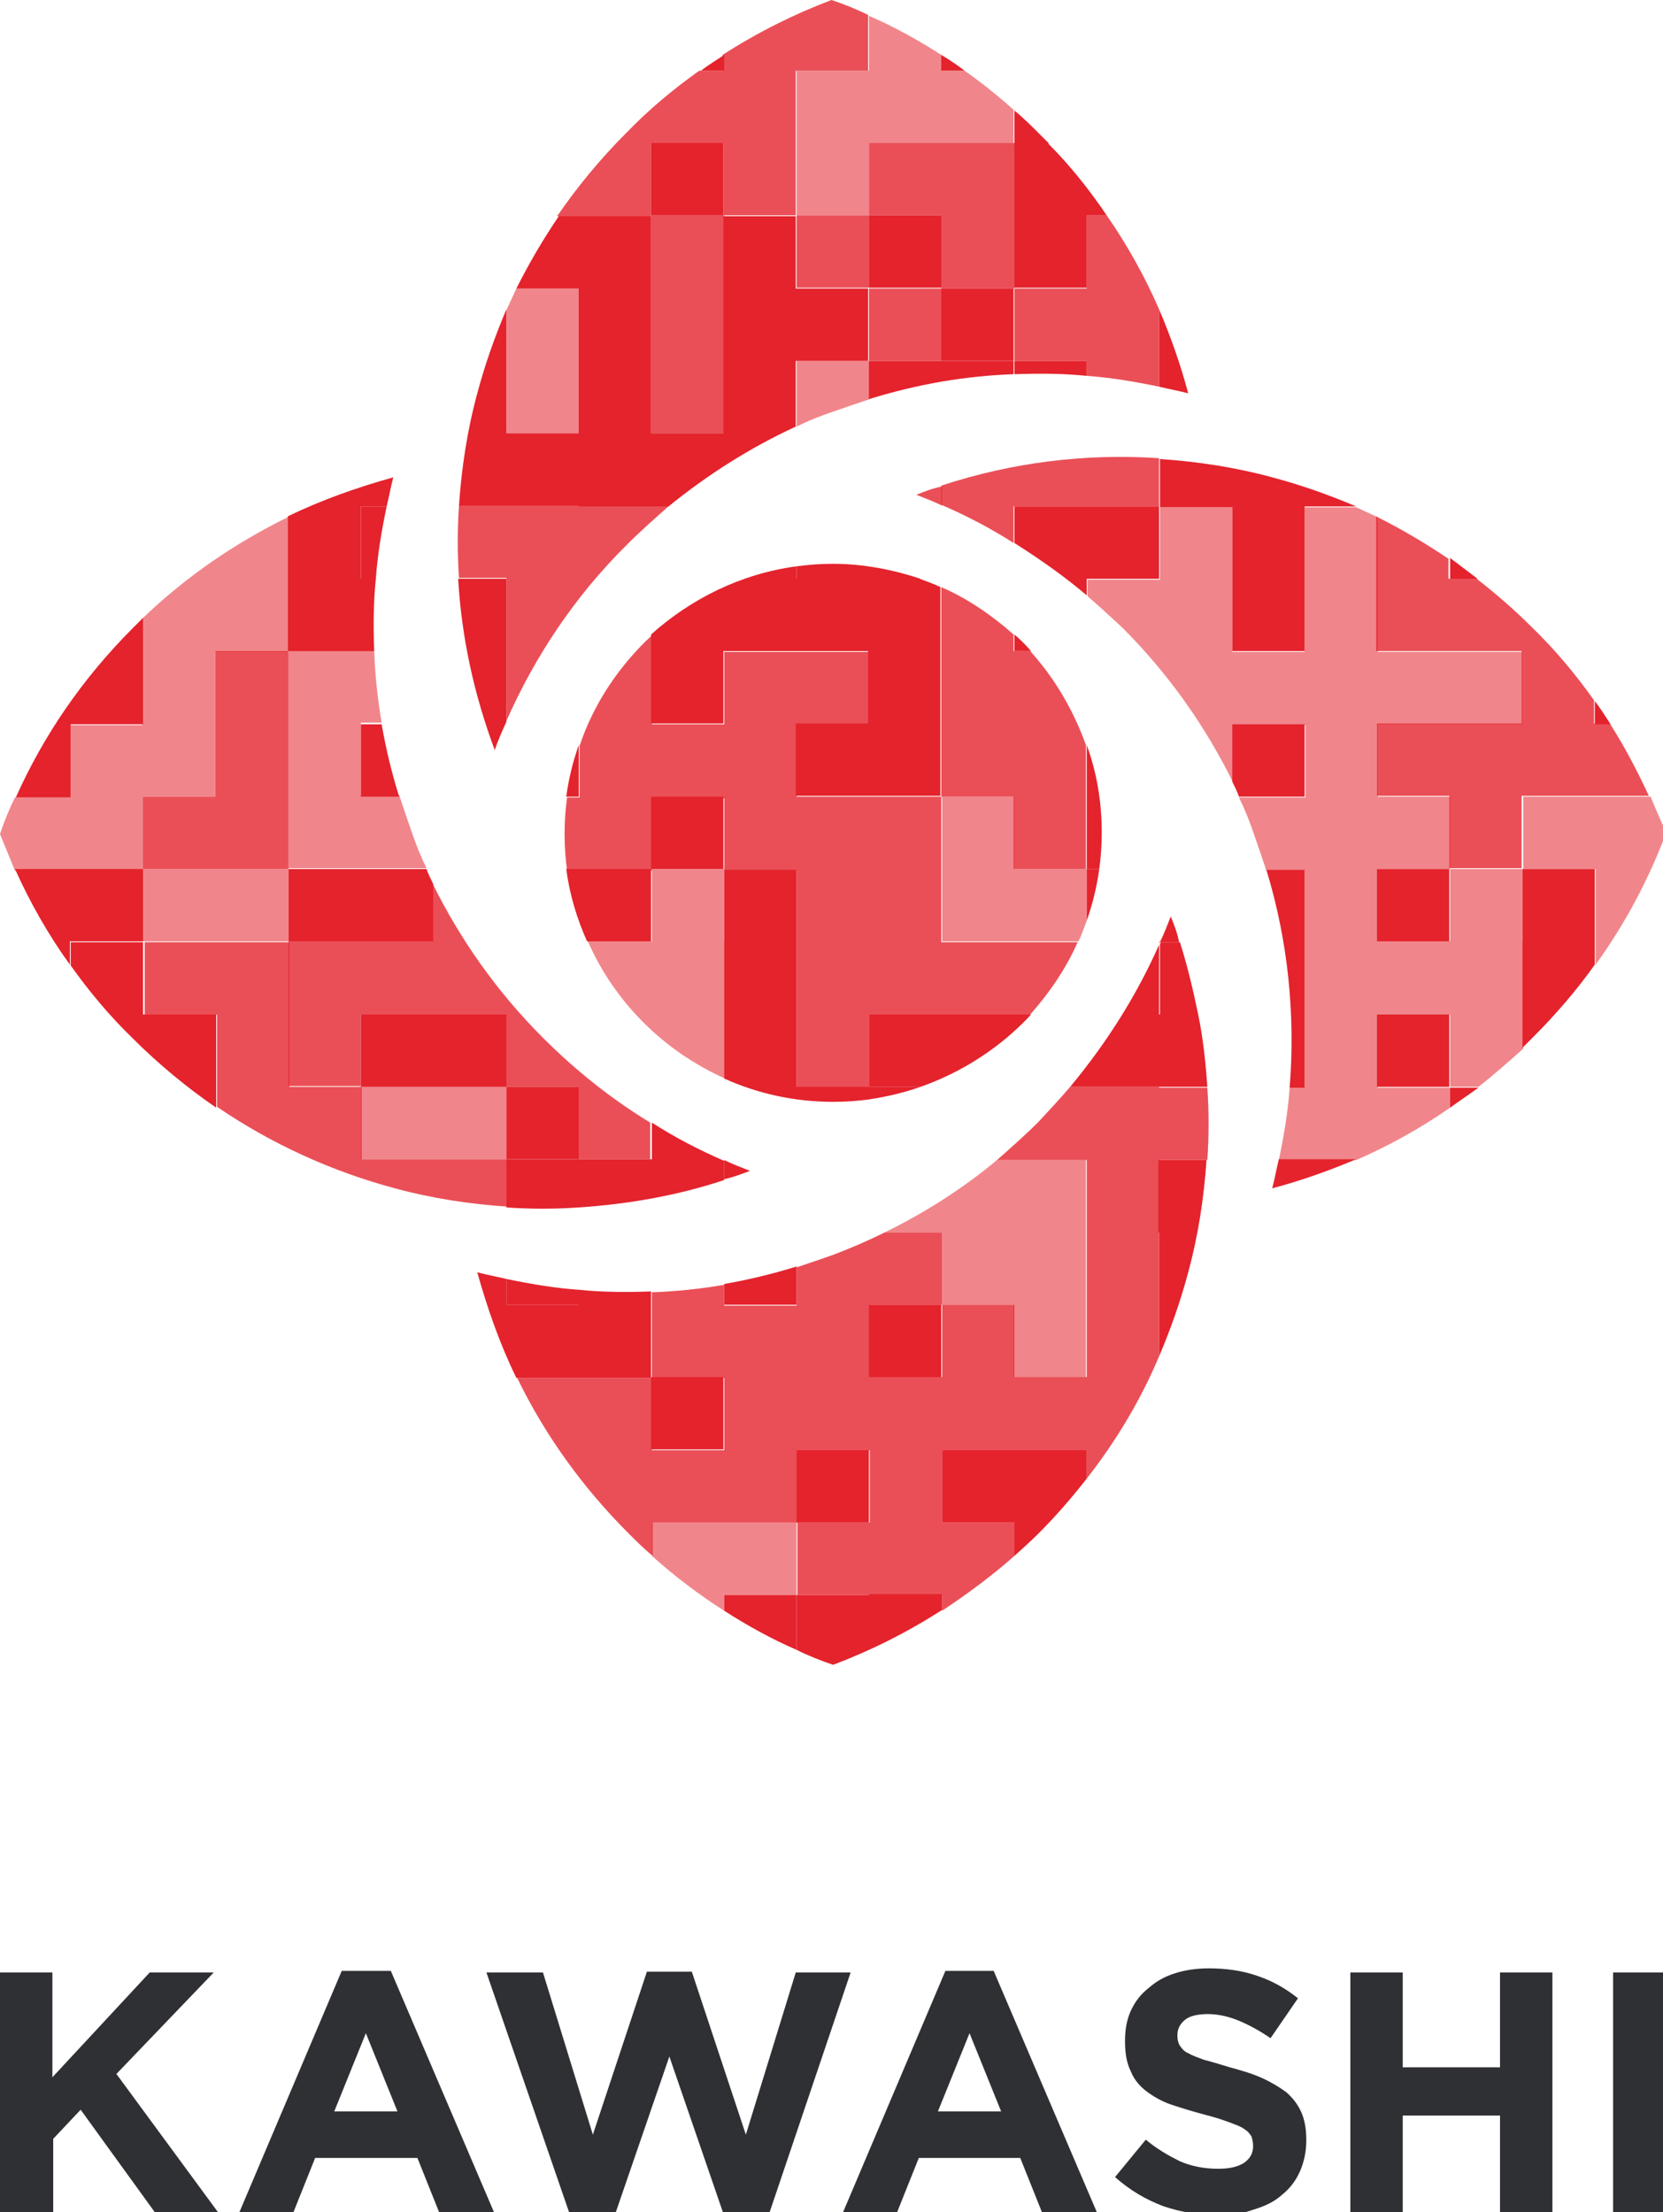 <?xml version="1.0" encoding="utf-8"?>
<!-- Generator: Adobe Illustrator 21.1.0, SVG Export Plug-In . SVG Version: 6.00 Build 0)  -->
<svg version="1.1" id="レイヤー_1" xmlns="http://www.w3.org/2000/svg" xmlns:xlink="http://www.w3.org/1999/xlink" x="0px"
	 y="0px" viewBox="0 0 200 266" style="enable-background:new 0 0 200 266;" xml:space="preserve">
<style type="text/css">
	.st0{opacity:0.8;fill:#E4232D;}
	.st1{fill:#E4232D;}
	.st2{opacity:0.55;fill:#E4232D;}
	.st3{opacity:0.51;fill:#E4232D;}
	.st4{fill:#2F3034;}
</style>
<path class="st0" d="M60.9,139.4h-8.7h-8.7v-8.7h-8.7V122v-8.7h-8.7h-8.7v8.7h8.7v8.7v2.4c6.6,4.5,13.9,7.8,21.4,9.8
	c4.4,1.2,9,1.9,13.5,2.2V139.4z"/>
<polygon class="st1" points="60.9,130.7 60.9,122 52.1,122 43.4,122 43.4,130.7 52.1,130.7 "/>
<polygon class="st0" points="34.7,104.5 34.7,95.8 34.7,87.1 34.7,78.3 25.9,78.3 25.9,87.1 25.9,95.8 17.2,95.8 17.2,104.5 
	25.9,104.5 "/>
<rect x="60.9" y="130.7" class="st1" width="8.7" height="8.7"/>
<path class="st1" d="M43.4,95.8H48c-0.9-2.9-1.6-5.8-2.1-8.7h-2.5V95.8z"/>
<path class="st1" d="M8.5,87.1h8.7v-8.7v-4.1c-0.4,0.4-0.8,0.8-1.2,1.2c-6.1,6.1-10.8,13-14.1,20.4h6.6V87.1z"/>
<path class="st1" d="M34.7,78.3h8.7H45c-0.1-2.9-0.1-5.8,0.2-8.7h-1.8v-8.7h3.1c0.3-1.2,0.5-2.4,0.8-3.5c-4.3,1.2-8.6,2.7-12.7,4.7
	v7.5V78.3z"/>
<path class="st1" d="M69.6,139.4v5.8c5.9-0.4,11.8-1.4,17.5-3.3v-2.3c-3-1.3-5.9-2.8-8.7-4.6v4.4H69.6z"/>
<path class="st1" d="M17.2,113.2v-8.7H8.5H1.8c1.8,4,4,7.9,6.6,11.5v-2.8H17.2z"/>
<path class="st1" d="M34.7,104.5v8.7h8.7h8.7v-6.9c-0.3-0.6-0.6-1.2-0.8-1.8h-7.9H34.7z"/>
<path class="st1" d="M148.2,60.9v8.7v8.7h8.7v-8.7v-8.7h6.2c-3.3-1.4-6.7-2.6-10.1-3.5c-4.4-1.2-9-1.9-13.5-2.2v5.8H148.2z"/>
<path class="st1" d="M191.8,104.5h-8.7v8.7v8.7v4.1c0.4-0.4,0.8-0.8,1.2-1.2c2.8-2.8,5.3-5.7,7.5-8.8v-2.8V104.5z"/>
<path class="st1" d="M174.4,133.2c1.1-0.8,2.3-1.6,3.4-2.4h-3.4V133.2z"/>
<path class="st0" d="M110.2,59.5c1,0.4,2.1,0.8,3.1,1.3v-2.3C112.2,58.7,111.2,59.1,110.2,59.5z"/>
<polygon class="st1" points="177.7,69.6 174.4,67.1 174.4,69.6 "/>
<path class="st0" d="M165.6,78.3h8.7h8.7v8.7h-8.7h-8.7v8.7h8.7v8.7h8.7v-8.7h8.7h6.6c-1.4-3-2.9-5.9-4.7-8.7h-1.9v-2.8
	c-2.2-3.1-4.7-6.1-7.5-8.8c-2.1-2.1-4.3-4-6.6-5.8h-3.4v-2.4c-2.8-1.9-5.7-3.6-8.7-5.1v7.5V78.3z"/>
<path class="st1" d="M139.4,69.6v-8.7h-8.7H122v4.4c3,1.9,6,4,8.7,6.3v-2H139.4z"/>
<rect x="165.6" y="122" class="st1" width="8.7" height="8.7"/>
<path class="st1" d="M156.9,122v-8.7v-8.7h-4.6c2.6,8.5,3.5,17.4,2.8,26.2h1.8V122z"/>
<path class="st1" d="M153.8,139.4c-0.3,1.2-0.5,2.4-0.8,3.5c3.4-0.9,6.8-2.1,10.1-3.5h-6.2H153.8z"/>
<path class="st1" d="M156.9,87.1h-8.7V94c0.3,0.6,0.6,1.2,0.8,1.8h7.9V87.1z"/>
<rect x="165.6" y="104.5" class="st1" width="8.7" height="8.7"/>
<path class="st1" d="M139.4,130.7h5.8c-0.2-2.9-0.5-5.8-1.1-8.7h-4.7v-8.4c-2.7,6.1-6.3,11.8-10.7,17.1h2H139.4z"/>
<path class="st1" d="M139.4,148.2v8.7v6.2c1.4-3.3,2.6-6.7,3.5-10.1c1.2-4.4,1.9-9,2.2-13.5h-5.8V148.2z"/>
<path class="st1" d="M78.3,165.6v-8.7v-1.6c-2.9,0.1-5.8,0.1-8.7-0.2v1.8h-8.7v-3.1c-1.2-0.3-2.4-0.5-3.5-0.8
	c1.2,4.3,2.7,8.6,4.7,12.7h7.5H78.3z"/>
<path class="st2" d="M113.2,156.9h8.7v8.7h8.7v-8.7v-8.7v-8.7H122h-2.1c-4.2,3.5-8.8,6.4-13.5,8.7h6.9V156.9z"/>
<path class="st1" d="M95.8,156.9v-4.6c-2.9,0.9-5.8,1.6-8.7,2.1v2.5H95.8z"/>
<rect x="104.5" y="156.9" class="st1" width="8.7" height="8.7"/>
<path class="st1" d="M122,174.4h-8.7v8.7h8.7v4c1-0.9,2-1.8,2.9-2.7c2.1-2.1,4-4.3,5.8-6.6v-3.4H122z"/>
<rect x="78.3" y="165.6" class="st1" width="8.7" height="8.7"/>
<path class="st1" d="M140.8,110.2c-0.4,1-0.8,2.1-1.3,3.1h2.3C141.6,112.2,141.2,111.2,140.8,110.2z"/>
<path class="st2" d="M95.8,191.8v-8.7h-8.7h-8.7v4c2.8,2.5,5.7,4.7,8.7,6.6v-1.9H95.8z"/>
<rect x="95.8" y="174.4" class="st1" width="8.7" height="8.7"/>
<path class="st1" d="M104.5,191.8h-8.7v6.6c1.4,0.7,2.9,1.3,4.4,1.8c4.5-1.7,8.9-3.9,13.1-6.6v-1.9H104.5z"/>
<path class="st1" d="M104.5,43.4V48c2.9-0.9,5.8-1.6,8.7-2.1v-2.5H104.5z"/>
<rect x="113.2" y="34.7" class="st1" width="8.7" height="8.7"/>
<path class="st1" d="M60.9,69.6h-5.8c0.4,7,1.9,13.9,4.4,20.6c0.4-1.2,0.9-2.3,1.4-3.4v-8.4V69.6z"/>
<rect x="104.5" y="25.9" class="st1" width="8.7" height="8.7"/>
<path class="st2" d="M95.8,8.5v8.7v8.7h8.7v-8.7h8.7h8.7v-4c-1.9-1.7-3.9-3.3-5.9-4.7h-2.8V6.6c-2.8-1.8-5.7-3.4-8.7-4.7v6.6H95.8z"
	/>
<path class="st1" d="M122,25.9v8.7h8.7v-8.7h2.4c-2.1-3.1-4.4-6-7.1-8.7H122V25.9z"/>
<path class="st1" d="M139.4,46.5c1.2,0.3,2.4,0.5,3.5,0.8c-0.9-3.4-2.1-6.8-3.5-10.1v6.2V46.5z"/>
<path class="st1" d="M69.6,60.9h8.7h2.1c4.8-3.9,9.9-7.1,15.3-9.6v-7.9h8.7v-8.7h-8.7v-8.7h-8.7v8.7v8.7v8.7h-8.7v-8.7v-8.7v-8.7
	h-8.7h-2.4c-1.9,2.8-3.6,5.7-5.1,8.7h7.5v8.7v8.7h-8.7v-8.7v-6.2c-1.4,3.3-2.6,6.7-3.5,10.1c-1.2,4.4-1.9,9-2.2,13.5h5.8H69.6z"/>
<rect x="78.3" y="17.2" class="st1" width="8.7" height="8.7"/>
<path class="st1" d="M87.1,6.6c-0.9,0.6-1.9,1.2-2.8,1.9h2.8V6.6z"/>
<path class="st1" d="M122,43.4V45c2.9-0.1,5.8-0.1,8.7,0.2v-1.8H122z"/>
<path class="st1" d="M113.2,122h-8.7v8.7h6.2c5.1-1.8,9.7-4.8,13.3-8.7h-2H113.2z"/>
<path class="st2" d="M122,104.5v-8.7h-8.7v8.7v8.7h8.7h7.7c0.4-0.8,0.7-1.7,1-2.5v-6.2H122z"/>
<path class="st1" d="M78.3,104.5h-8.7h-1.5c0.4,3.1,1.3,6,2.5,8.7h7.7V104.5z"/>
<path class="st1" d="M95.8,130.7V122v-8.7v-8.7h-8.7v8.7v8.7v7.7c4,1.8,8.4,2.8,13.1,2.8c1.5,0,2.9-0.1,4.4-0.3v-1.5H95.8z"/>
<rect x="78.3" y="95.8" class="st1" width="8.7" height="8.7"/>
<path class="st1" d="M124,78.3c-0.6-0.7-1.3-1.4-2-2v2H124z"/>
<path class="st1" d="M95.8,69.6v-1.5C89.1,69,83.1,72,78.3,76.3v2v8.7h8.7v-8.7h8.7h8.7v8.7h-8.7v8.7h8.7h8.7v-8.7v-8.7v-7.7
	c-0.8-0.4-1.7-0.7-2.5-1h-6.2H95.8z"/>
<path class="st1" d="M69.6,89.6c-0.7,2-1.2,4-1.5,6.2h1.5V89.6z"/>
<path class="st1" d="M130.7,104.5h1.5c0.2-1.4,0.3-2.9,0.3-4.4c0-3.7-0.6-7.2-1.8-10.5v6.2V104.5z"/>
<path class="st0" d="M78.3,25.9v-8.7h8.7v8.7h8.7v-8.7V8.5h8.7V1.8c-1.4-0.7-2.9-1.3-4.4-1.8c-4.5,1.7-8.9,3.9-13.1,6.6v1.9h-2.8
	c-3.1,2.2-6.1,4.7-8.8,7.5c-3.1,3.1-5.9,6.5-8.3,10h2.4H78.3z"/>
<path class="st1" d="M25.9,122h-8.7v-8.7H8.5v2.8c2.2,3.1,4.7,6.1,7.5,8.8c3.1,3.1,6.5,5.9,10,8.3v-2.4V122z"/>
<polygon class="st0" points="78.3,34.7 78.3,43.4 78.3,52.1 87.1,52.1 87.1,43.4 87.1,34.7 87.1,25.9 78.3,25.9 "/>
<path class="st1" d="M60.9,139.4v5.8c2.9,0.2,5.8,0.2,8.7,0v-5.8H60.9z"/>
<path class="st1" d="M69.6,156.9v-1.8c-2.9-0.2-5.8-0.7-8.7-1.3v3.1H69.6z"/>
<path class="st2" d="M60.9,52.1h8.7v-8.7v-8.7h-7.5c-0.4,0.9-0.8,1.7-1.2,2.6v6.2V52.1z"/>
<rect x="95.8" y="25.9" class="st0" width="8.7" height="8.7"/>
<path class="st1" d="M90.2,140.8c-1-0.4-2.1-0.8-3.1-1.3v2.3C88.1,141.6,89.1,141.2,90.2,140.8z"/>
<path class="st2" d="M17.2,104.5v-8.7h8.7v-8.7v-8.7h8.7v-8.7v-7.5c-6.3,3.1-12.2,7.1-17.5,12.2v4.1v8.7H8.5v8.7H1.8
	c-0.7,1.4-1.3,2.9-1.8,4.4c0.6,1.5,1.2,2.9,1.8,4.4h6.6H17.2z"/>
<path class="st3" d="M139.4,113.2v0.3c0.1-0.1,0.1-0.2,0.1-0.3H139.4z"/>
<path class="st1" d="M144.1,122c-0.6-2.9-1.3-5.9-2.2-8.7h-2.3c0,0.1-0.1,0.2-0.1,0.3v8.4H144.1z"/>
<polygon class="st2" points="52.1,130.7 43.4,130.7 43.4,139.4 52.1,139.4 60.9,139.4 60.9,130.7 "/>
<polygon class="st2" points="25.9,104.5 17.2,104.5 17.2,113.2 25.9,113.2 34.7,113.2 34.7,104.5 "/>
<path class="st1" d="M130.7,110.7c0.7-2,1.2-4,1.5-6.2h-1.5V110.7z"/>
<path class="st2" d="M34.7,78.3v8.7v8.7v8.7h8.7h7.9c-0.7-1.4-1.3-2.9-1.8-4.4c-0.5-1.4-1-2.9-1.5-4.4h-4.6v-8.7h2.5
	c-0.5-2.9-0.8-5.8-0.9-8.7h-1.6H34.7z"/>
<path class="st1" d="M87.1,191.8v1.9c2.8,1.8,5.7,3.4,8.7,4.7v-6.6H87.1z"/>
<path class="st1" d="M43.4,69.6h1.8c0.2-2.9,0.7-5.8,1.3-8.7h-3.1V69.6z"/>
<path class="st0" d="M60.9,69.6v8.7v8.4c3.4-7.7,8.2-15,14.6-21.3c1.6-1.6,3.3-3.1,5-4.6h-2.1h-8.7h-8.7h-5.8
	c-0.2,2.9-0.2,5.8,0,8.7H60.9z"/>
<path class="st0" d="M113.2,113.2v-8.7v-8.7h-8.7h-8.7v-8.7h8.7v-8.7h-8.7h-8.7v8.7h-8.7v-8.7v-2c-3.9,3.6-7,8.2-8.7,13.3v6.2h-1.5
	c-0.2,1.4-0.3,2.9-0.3,4.4c0,1.5,0.1,2.9,0.3,4.4h1.5h8.7v-8.7h8.7v8.7h8.7v8.7v8.7v8.7h8.7V122h8.7h8.7h2c2.3-2.6,4.3-5.5,5.7-8.7
	H122H113.2z"/>
<path class="st0" d="M43.4,113.2h-8.7v8.7v8.7h8.7V122h8.7h8.7v8.7h8.7v8.7h8.7V135c-4.6-2.8-8.9-6.2-12.9-10.2
	c-5.6-5.6-10-11.9-13.3-18.6v6.9H43.4z"/>
<path class="st2" d="M87.1,113.2v-8.7h-8.7v8.7h-7.7c3.2,7.3,9.1,13.2,16.5,16.5V122V113.2z"/>
<path class="st0" d="M130.7,60.9h8.7v-5.8c-8.8-0.6-17.7,0.5-26.2,3.3v2.3c3,1.3,5.9,2.8,8.7,4.6v-4.4H130.7z"/>
<path class="st2" d="M183.1,113.2v-8.7h-8.7v8.7h-8.7v-8.7h8.7v-8.7h-8.7v-8.7h8.7h8.7v-8.7h-8.7h-8.7v-8.7v-7.5
	c-0.9-0.4-1.7-0.8-2.6-1.2h-6.2v8.7v8.7h-8.7v-8.7v-8.7h-8.7v8.7h-8.7v2c1.4,1.2,2.8,2.5,4.2,3.8c5.6,5.6,10,11.9,13.3,18.6v-6.9
	h8.7v8.7H149c0.7,1.4,1.3,2.9,1.8,4.4c0.5,1.4,1,2.9,1.5,4.4h4.6v8.7v8.7v8.7h-1.8c-0.2,2.9-0.7,5.8-1.3,8.7h3.1h6.2
	c3.9-1.7,7.7-3.8,11.3-6.3v-2.4h-8.7V122h8.7v8.7h3.4c1.8-1.4,3.6-3,5.4-4.6V122V113.2z"/>
<path class="st0" d="M139.4,130.7h-8.7h-2c-1.2,1.4-2.5,2.8-3.8,4.2c-1.6,1.6-3.3,3.1-5,4.6h2.1h8.7v8.7v8.7v8.7H122v-8.7h-8.7v8.7
	h-8.7v-8.7h8.7v-8.7h-6.9c-2,1-4.1,1.9-6.2,2.7c-1.4,0.5-2.9,1-4.4,1.5v4.6h-8.7v-2.5c-2.9,0.5-5.8,0.8-8.7,0.9v1.6v8.7h8.7v8.7
	h-8.7v-8.7h-8.7h-7.5c3.3,6.8,7.8,13.1,13.4,18.7c0.9,0.9,1.9,1.9,2.9,2.7v-4h8.7h8.7v-8.7h8.7v8.7h-8.7v8.7h8.7h8.7v1.9
	c3-2,6-4.2,8.7-6.6v-4h-8.7v-8.7h8.7h8.7v3.4c3.6-4.6,6.5-9.5,8.7-14.7v-6.2v-8.7v-8.7h5.8c0.2-2.9,0.2-5.8,0-8.7H139.4z"/>
<path class="st1" d="M113.2,43.4v2.5c2.9-0.5,5.8-0.8,8.7-0.9v-1.6H113.2z"/>
<path class="st0" d="M130.7,34.7H122v8.7h8.7v1.8c2.9,0.2,5.8,0.7,8.7,1.3v-3.1v-6.2c-1.7-3.9-3.8-7.7-6.3-11.3h-2.4V34.7z"/>
<path class="st2" d="M95.8,43.4v7.9c1.4-0.7,2.9-1.3,4.4-1.8c1.4-0.5,2.9-1,4.4-1.5v-4.6H95.8z"/>
<path class="st1" d="M104.5,132.2c2.1-0.3,4.2-0.8,6.2-1.5h-6.2V132.2z"/>
<path class="st0" d="M113.2,87.1v8.7h8.7v8.7h8.7v-8.7v-6.2c-1.5-4.2-3.8-8.1-6.7-11.3h-2v-2c-2.6-2.3-5.5-4.3-8.7-5.7v7.7V87.1z"/>
<path class="st1" d="M95.8,69.6h8.7h6.2c-3.3-1.1-6.9-1.8-10.5-1.8c-1.5,0-2.9,0.1-4.4,0.3V69.6z"/>
<path class="st1" d="M193.7,87.1c-0.6-0.9-1.2-1.9-1.9-2.8v2.8H193.7z"/>
<path class="st2" d="M198.5,95.8h-6.6h-8.7v8.7h8.7v8.7v2.8c3.6-5,6.4-10.3,8.5-15.9C199.7,98.7,199.1,97.2,198.5,95.8z"/>
<rect x="104.5" y="34.7" class="st0" width="8.7" height="8.7"/>
<polygon class="st0" points="113.2,34.7 122,34.7 122,25.9 122,17.2 113.2,17.2 104.5,17.2 104.5,25.9 113.2,25.9 "/>
<path class="st1" d="M116,8.5c-0.9-0.7-1.8-1.3-2.8-1.9v1.9H116z"/>
<path class="st1" d="M126.1,17.2c-0.4-0.4-0.8-0.8-1.2-1.2c-0.9-0.9-1.9-1.9-2.9-2.7v4H126.1z"/>
<g>
	<path class="st4" d="M0,237.2h6.3v12.6L18,237.2h7.7L14,249.4L26.2,266h-7.6l-8.9-12.3l-3.3,3.5v8.8H0V237.2z"/>
	<path class="st4" d="M41.1,237H47l12.4,29h-6.6l-2.6-6.5H37.9l-2.6,6.5h-6.5L41.1,237z M47.8,253.9l-3.8-9.4l-3.8,9.4H47.8z"/>
	<path class="st4" d="M58.5,237.2h6.8l6,19.5l6.5-19.6h5.4l6.5,19.6l6-19.5h6.6l-9.8,29h-5.5l-6.5-18.9l-6.5,18.9h-5.5L58.5,237.2z"
		/>
	<path class="st4" d="M113.7,237h5.8l12.4,29h-6.6l-2.6-6.5h-12.2l-2.6,6.5h-6.5L113.7,237z M120.4,253.9l-3.8-9.4l-3.8,9.4H120.4z"
		/>
	<path class="st4" d="M146.4,266.4c-2.2,0-4.4-0.4-6.5-1.1c-2.1-0.8-4-1.9-5.8-3.5l3.7-4.5c1.3,1.1,2.7,1.9,4.1,2.6
		c1.4,0.6,2.9,0.9,4.6,0.9c1.3,0,2.3-0.2,3.1-0.7c0.7-0.5,1.1-1.1,1.1-2V258c0-0.4-0.1-0.8-0.2-1.1c-0.2-0.3-0.4-0.6-0.9-0.9
		c-0.4-0.3-1-0.5-1.8-0.8c-0.8-0.3-1.7-0.6-2.9-0.9c-1.5-0.4-2.8-0.8-4-1.2c-1.2-0.4-2.2-1-3-1.6c-0.8-0.6-1.5-1.4-1.9-2.4
		c-0.5-1-0.7-2.2-0.7-3.6v-0.1c0-1.3,0.2-2.5,0.7-3.6c0.5-1.1,1.2-2,2.1-2.7c0.9-0.8,1.9-1.4,3.2-1.8c1.2-0.4,2.6-0.6,4.1-0.6
		c2.1,0,4.1,0.3,5.8,0.9c1.8,0.6,3.4,1.5,4.9,2.7l-3.3,4.8c-1.3-0.9-2.6-1.6-3.8-2.1c-1.2-0.5-2.5-0.8-3.7-0.8
		c-1.2,0-2.2,0.2-2.8,0.7c-0.6,0.5-0.9,1.1-0.9,1.8v0.1c0,0.5,0.1,0.9,0.3,1.2c0.2,0.3,0.5,0.7,1,0.9c0.5,0.3,1.1,0.5,1.9,0.8
		c0.8,0.2,1.8,0.5,3.1,0.9c1.5,0.4,2.8,0.8,3.9,1.3c1.1,0.5,2.1,1.1,2.9,1.7c0.8,0.7,1.4,1.5,1.8,2.4c0.4,0.9,0.6,2,0.6,3.3v0.1
		c0,1.4-0.3,2.7-0.8,3.8c-0.5,1.1-1.2,2-2.2,2.8c-0.9,0.8-2,1.3-3.3,1.7C149.4,266.2,148,266.4,146.4,266.4z"/>
	<path class="st4" d="M162.4,237.2h6.3v11.4h11.7v-11.4h6.3V266h-6.3v-11.6h-11.7V266h-6.3V237.2z"/>
	<path class="st4" d="M194,237.2h6.3V266H194V237.2z"/>
</g>
</svg>
